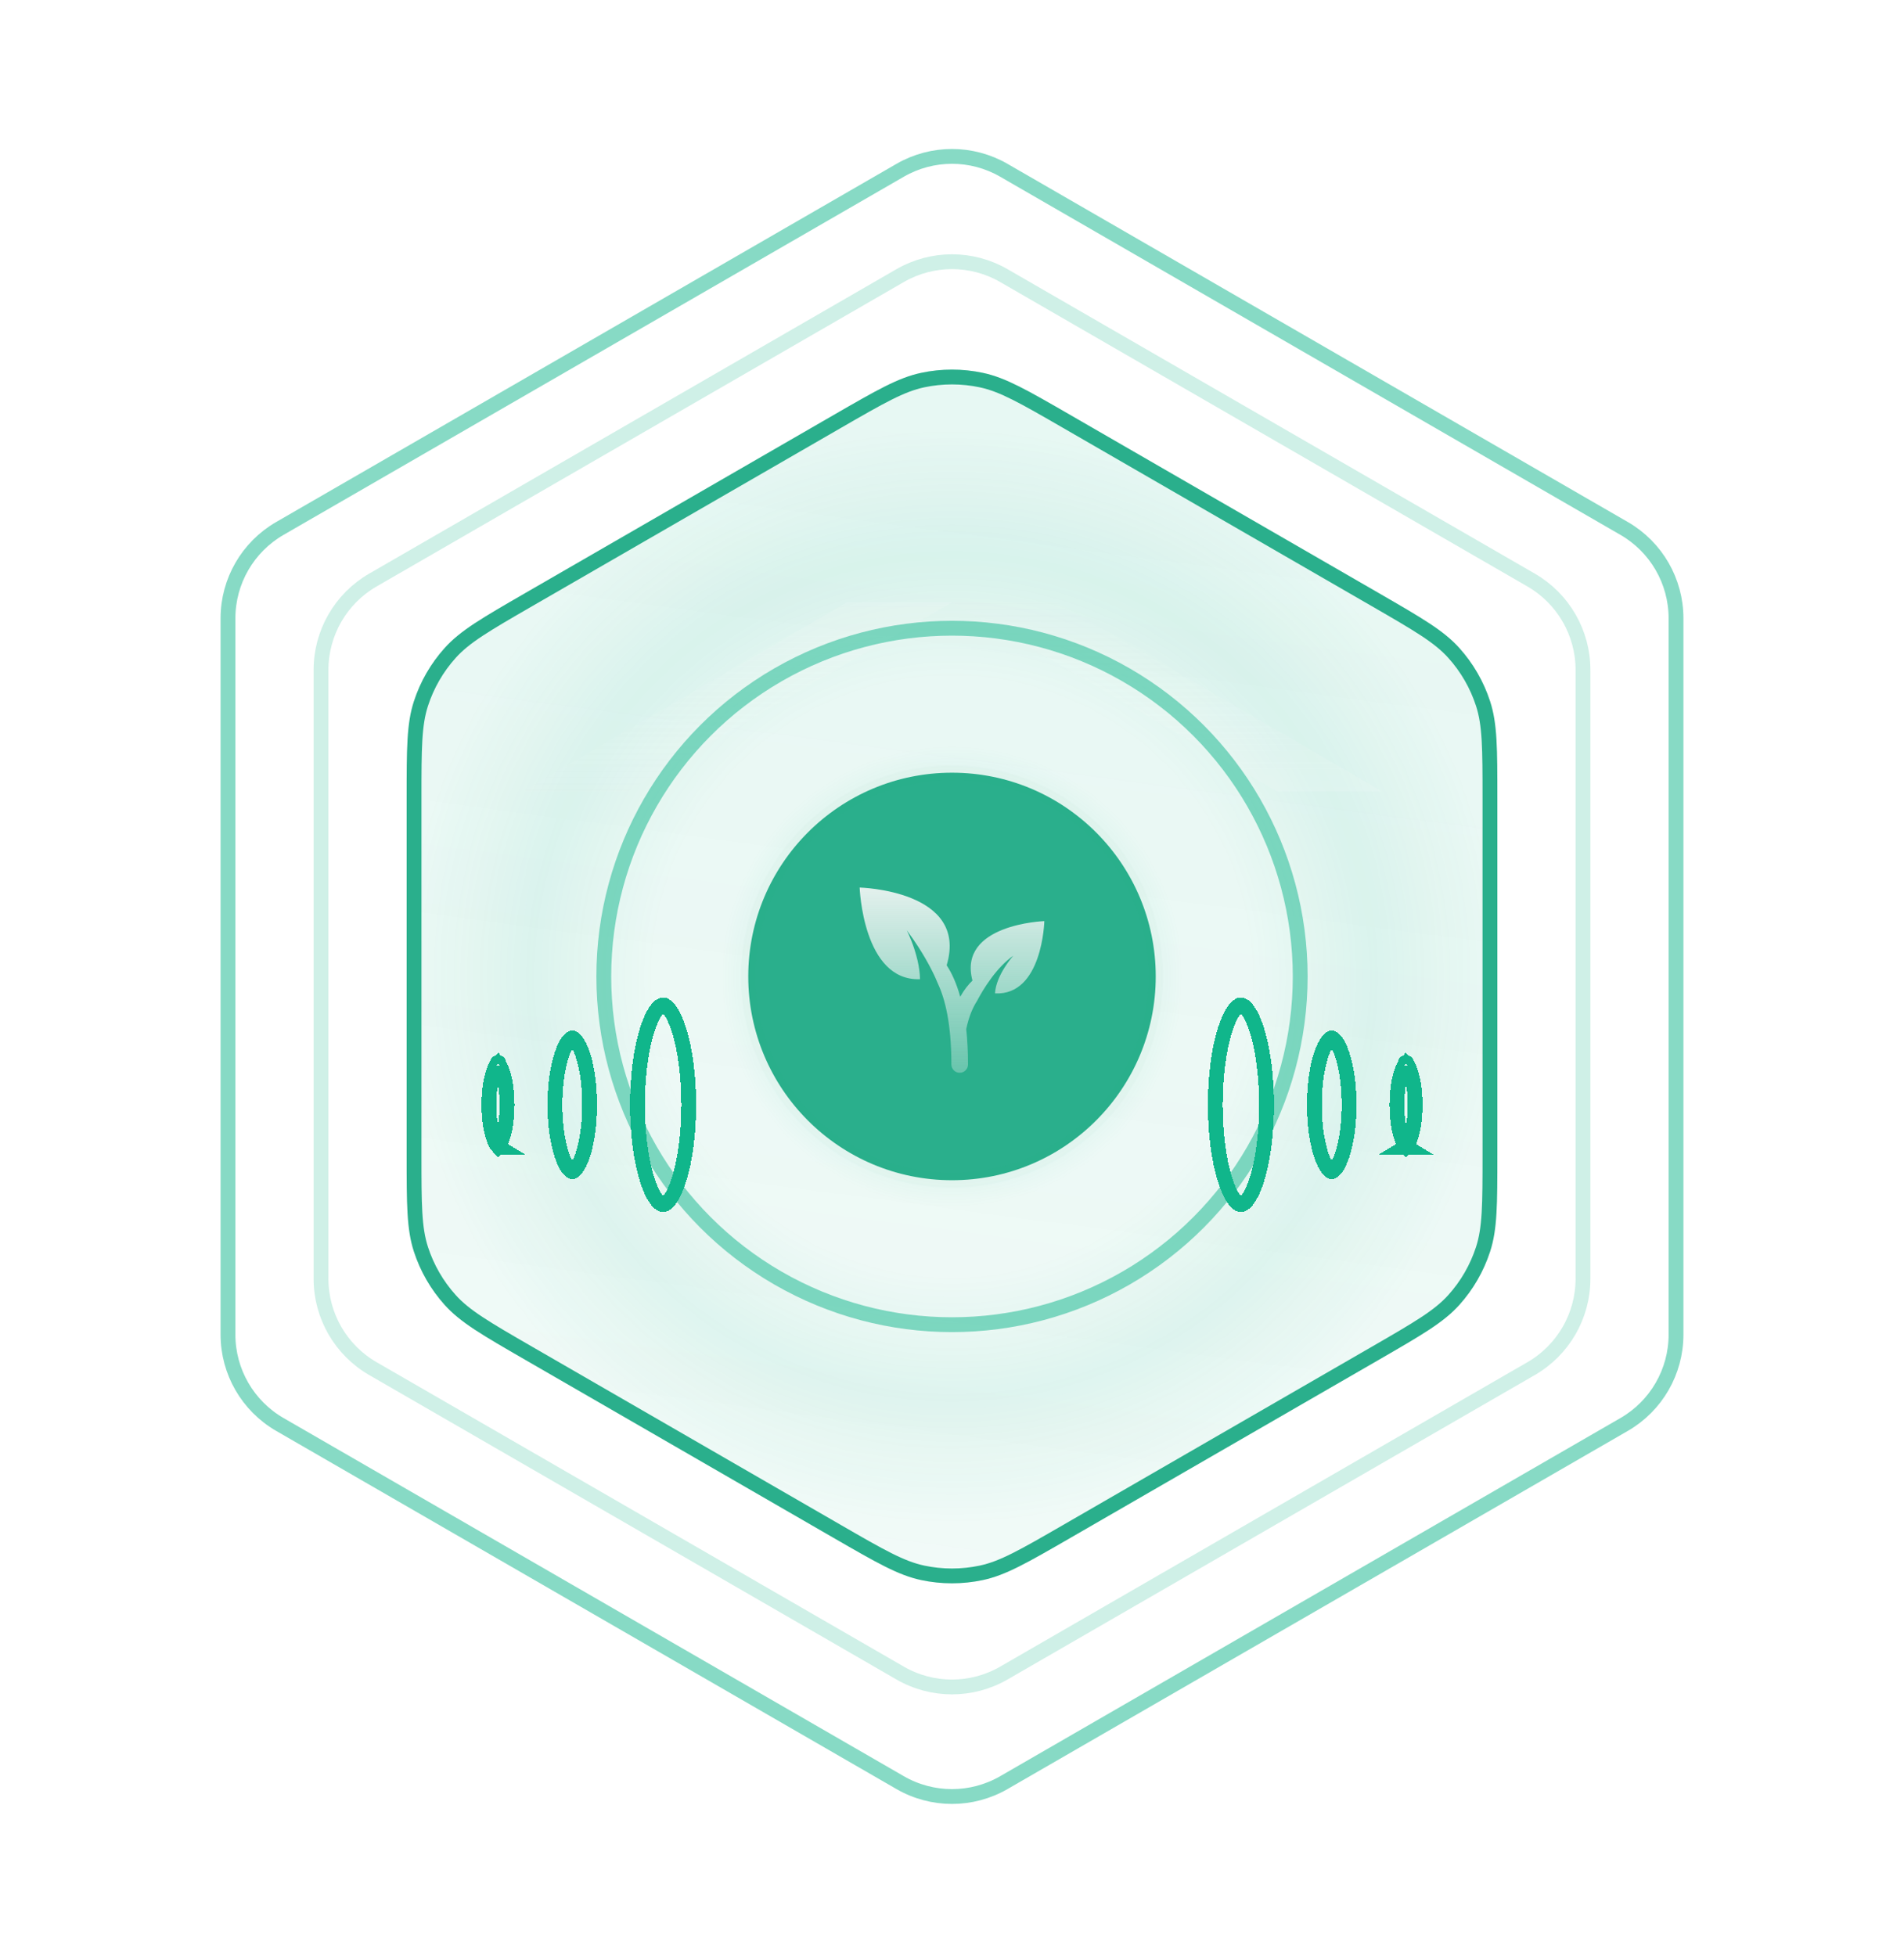 <svg width="257" height="264" viewBox="0 0 257 264" fill="none" xmlns="http://www.w3.org/2000/svg">
<rect x="0.5" width="256" height="264" rx="24" fill="transparent"/>
<path opacity="0.5" d="M121.5 22.983C125.832 20.482 131.168 20.482 135.5 22.983L219.227 71.323C223.559 73.824 226.227 78.446 226.227 83.447V180.127C226.227 185.129 223.559 189.75 219.227 192.251L135.5 240.591C131.168 243.092 125.832 243.092 121.5 240.591L37.773 192.251C33.441 189.75 30.773 185.129 30.773 180.127V83.447C30.773 78.446 33.441 73.824 37.773 71.323L121.5 22.983Z" fill="url(#paint0_angular_1069_960)" stroke="url(#paint1_angular_1069_960)" stroke-width="2"/>
<g filter="url(#filter0_bii_1069_960)">
<path d="M112.5 56.025C118.329 52.659 121.243 50.977 124.342 50.318C127.083 49.735 129.917 49.735 132.658 50.318C135.757 50.977 138.671 52.659 144.5 56.025L186.112 80.049C191.941 83.415 194.855 85.097 196.975 87.451C198.85 89.534 200.267 91.988 201.133 94.654C202.112 97.666 202.112 101.032 202.112 107.762L202.112 155.812C202.112 162.542 202.112 165.908 201.133 168.92C200.267 171.586 198.85 174.04 196.975 176.123C194.855 178.477 191.941 180.159 186.112 183.525L144.5 207.549C138.671 210.915 135.757 212.597 132.658 213.256C129.917 213.839 127.083 213.839 124.342 213.256C121.243 212.597 118.329 210.915 112.5 207.549L70.888 183.525C65.059 180.159 62.145 178.477 60.025 176.123C58.15 174.04 56.733 171.586 55.867 168.92C54.888 165.908 54.888 162.542 54.888 155.812V107.762C54.888 101.032 54.888 97.666 55.867 94.654C56.733 91.988 58.15 89.534 60.025 87.451C62.145 85.097 65.059 83.415 70.888 80.049L112.5 56.025Z" fill="#10B68B" fill-opacity="0.02"/>
<path d="M112.5 56.025C118.329 52.659 121.243 50.977 124.342 50.318C127.083 49.735 129.917 49.735 132.658 50.318C135.757 50.977 138.671 52.659 144.5 56.025L186.112 80.049C191.941 83.415 194.855 85.097 196.975 87.451C198.85 89.534 200.267 91.988 201.133 94.654C202.112 97.666 202.112 101.032 202.112 107.762L202.112 155.812C202.112 162.542 202.112 165.908 201.133 168.92C200.267 171.586 198.85 174.04 196.975 176.123C194.855 178.477 191.941 180.159 186.112 183.525L144.5 207.549C138.671 210.915 135.757 212.597 132.658 213.256C129.917 213.839 127.083 213.839 124.342 213.256C121.243 212.597 118.329 210.915 112.5 207.549L70.888 183.525C65.059 180.159 62.145 178.477 60.025 176.123C58.15 174.04 56.733 171.586 55.867 168.92C54.888 165.908 54.888 162.542 54.888 155.812V107.762C54.888 101.032 54.888 97.666 55.867 94.654C56.733 91.988 58.15 89.534 60.025 87.451C62.145 85.097 65.059 83.415 70.888 80.049L112.5 56.025Z" fill="url(#paint2_linear_1069_960)" fill-opacity="0.2"/>
<path d="M113 56.891C118.887 53.492 121.643 51.914 124.55 51.296C127.154 50.743 129.846 50.743 132.45 51.296C135.357 51.914 138.113 53.492 144 56.891L185.612 80.915C191.499 84.315 194.243 85.912 196.232 88.121C198.014 90.099 199.359 92.43 200.182 94.963C201.101 97.789 201.112 100.964 201.112 107.762L201.112 155.812C201.112 162.61 201.101 165.785 200.182 168.611C199.359 171.144 198.014 173.475 196.232 175.454C194.243 177.662 191.499 179.26 185.612 182.659L144 206.683C138.113 210.083 135.357 211.66 132.45 212.278C129.846 212.831 127.154 212.831 124.55 212.278C121.643 211.66 118.887 210.083 113 206.683L71.388 182.659C65.501 179.26 62.757 177.662 60.768 175.454C58.986 173.475 57.641 171.144 56.818 168.611C55.9 165.785 55.888 162.61 55.888 155.812V107.762C55.888 100.964 55.9 97.789 56.818 94.963C57.641 92.43 58.986 90.099 60.768 88.121C62.757 85.912 65.501 84.315 71.388 80.915L113 56.891Z" stroke="#2AAF8C" stroke-width="2"/>
</g>
<path opacity="0.2" d="M121.5 37.196C125.832 34.695 131.168 34.695 135.5 37.196L206.67 78.286C211.001 80.787 213.67 85.409 213.67 90.41V172.59C213.67 177.591 211.001 182.213 206.67 184.714L135.5 225.804C131.168 228.305 125.832 228.305 121.5 225.804L50.331 184.714C45.999 182.213 43.331 177.591 43.331 172.59V90.41C43.331 85.409 45.999 80.787 50.331 78.286L121.5 37.196Z" stroke="#10B68B" stroke-width="2"/>
<g filter="url(#filter1_b_1069_960)">
<path d="M70.5 106.787H84.668L128.5 81.287H114.332L70.5 106.787Z" fill="url(#paint3_linear_1069_960)" fill-opacity="0.5"/>
</g>
<g filter="url(#filter2_b_1069_960)">
<path d="M128.5 81.287H142.668L186.5 106.787H172.332L128.5 81.287Z" fill="url(#paint4_linear_1069_960)" fill-opacity="0.5"/>
</g>
<circle opacity="0.5" cx="128.5" cy="131.787" r="47" fill="url(#paint5_angular_1069_960)" stroke="url(#paint6_angular_1069_960)" stroke-width="2"/>
<circle cx="128.5" cy="131.787" r="27.5" fill="#2AAF8C" stroke="#10B68B" stroke-opacity="0.02" stroke-width="2"/>
<g clip-path="url(#clip0_1069_960)">
<path d="M131.262 132.344C130.715 132.869 130.137 133.578 129.612 134.529C129.094 132.657 128.44 131.285 127.779 130.28C130.811 120.15 116.035 119.787 116.035 119.787C116.035 119.787 116.466 132.447 124.183 132.157C124.168 131.309 124.036 130.452 123.853 129.648C123.732 129.124 123.589 128.624 123.442 128.163C122.948 126.633 122.391 125.548 122.391 125.548C122.954 126.303 123.452 127.025 123.892 127.703C125.406 130.032 126.232 131.844 126.617 132.801C127.565 134.838 128.417 138.189 128.417 143.665C128.417 144.285 128.92 144.787 129.538 144.787C130.157 144.787 130.66 144.285 130.66 143.665C130.66 141.89 130.574 140.311 130.419 138.902C130.777 137.183 131.316 135.963 131.875 135.099C132.242 134.399 132.918 133.2 133.83 131.976C134.641 130.887 135.642 129.778 136.774 128.986C136.774 128.986 134.453 131.556 134.303 134.071C140.715 134.406 140.964 124.317 140.964 124.317C140.964 124.317 129.229 124.718 131.262 132.344Z" fill="url(#paint7_linear_1069_960)"/>
</g>
<g filter="url(#filter3_bdi_1069_960)">
<path d="M89.502 145.273C89.644 145.273 89.97 145.177 90.428 144.546C90.871 143.938 91.311 142.994 91.698 141.736C92.468 139.234 92.959 135.717 92.959 131.788C92.959 127.859 92.468 124.342 91.698 121.839C91.311 120.582 90.871 119.638 90.428 119.029C89.97 118.399 89.644 118.303 89.502 118.303C89.36 118.303 89.034 118.399 88.576 119.029C88.133 119.638 87.693 120.582 87.306 121.839C86.536 124.342 86.045 127.859 86.045 131.788C86.045 135.717 86.536 139.234 87.306 141.736C87.693 142.994 88.133 143.938 88.576 144.546C89.034 145.177 89.36 145.273 89.502 145.273Z" stroke="#10B68B" stroke-width="2" shape-rendering="crispEdges"/>
</g>
<g filter="url(#filter4_bdi_1069_960)">
<path d="M77.245 140.816C77.269 140.816 77.451 140.802 77.761 140.409C78.062 140.027 78.377 139.412 78.66 138.563C79.223 136.875 79.588 134.48 79.588 131.788C79.588 129.096 79.223 126.701 78.66 125.013C78.377 124.164 78.062 123.549 77.761 123.167C77.451 122.773 77.269 122.76 77.245 122.76C77.221 122.76 77.039 122.773 76.729 123.167C76.428 123.549 76.113 124.164 75.83 125.013C75.267 126.701 74.902 129.096 74.902 131.788C74.902 134.48 75.267 136.875 75.83 138.563C76.113 139.412 76.428 140.027 76.729 140.409C77.039 140.802 77.221 140.816 77.245 140.816Z" stroke="#10B68B" stroke-width="2" shape-rendering="crispEdges"/>
</g>
<g filter="url(#filter5_bdi_1069_960)">
<path d="M67.138 137.487C67.138 137.487 67.141 137.487 67.145 137.484C67.141 137.486 67.138 137.487 67.138 137.487ZM67.135 137.329C67.167 137.37 67.194 137.4 67.217 137.423C67.239 137.4 67.267 137.37 67.299 137.329C67.467 137.116 67.662 136.746 67.844 136.199C68.205 135.116 68.445 133.556 68.445 131.788C68.445 130.019 68.205 128.46 67.844 127.377C67.662 126.83 67.467 126.46 67.299 126.247C67.267 126.206 67.239 126.175 67.217 126.153C67.194 126.175 67.167 126.206 67.135 126.247C66.967 126.46 66.772 126.83 66.59 127.377C66.229 128.46 65.988 130.019 65.988 131.788C65.988 133.556 66.229 135.116 66.59 136.199C66.772 136.746 66.967 137.116 67.135 137.329ZM67.138 126.089C67.138 126.089 67.141 126.09 67.145 126.092C67.141 126.089 67.138 126.088 67.138 126.089ZM67.295 126.089C67.295 126.088 67.293 126.089 67.289 126.092C67.293 126.09 67.295 126.089 67.295 126.089ZM67.289 137.484C67.293 137.487 67.295 137.487 67.295 137.487C67.295 137.487 67.293 137.486 67.289 137.484Z" stroke="#10B68B" stroke-width="2" shape-rendering="crispEdges"/>
</g>
<g filter="url(#filter6_bdi_1069_960)">
<path d="M167.498 145.273C167.356 145.273 167.03 145.177 166.572 144.546C166.129 143.938 165.689 142.994 165.302 141.736C164.532 139.234 164.041 135.717 164.041 131.788C164.041 127.859 164.532 124.342 165.302 121.839C165.689 120.582 166.129 119.638 166.572 119.029C167.03 118.399 167.356 118.303 167.498 118.303C167.64 118.303 167.966 118.399 168.424 119.029C168.867 119.638 169.307 120.582 169.694 121.839C170.464 124.342 170.955 127.859 170.955 131.788C170.955 135.717 170.464 139.234 169.694 141.736C169.307 142.994 168.867 143.938 168.424 144.546C167.966 145.177 167.64 145.273 167.498 145.273Z" stroke="#10B68B" stroke-width="2" shape-rendering="crispEdges"/>
</g>
<g filter="url(#filter7_bdi_1069_960)">
<path d="M179.755 140.816C179.731 140.816 179.549 140.802 179.239 140.409C178.938 140.027 178.623 139.412 178.34 138.563C177.777 136.875 177.412 134.48 177.412 131.788C177.412 129.096 177.777 126.701 178.34 125.013C178.623 124.164 178.938 123.549 179.239 123.167C179.549 122.773 179.731 122.76 179.755 122.76C179.779 122.76 179.961 122.773 180.271 123.167C180.572 123.549 180.887 124.164 181.17 125.013C181.733 126.701 182.098 129.096 182.098 131.788C182.098 134.48 181.733 136.875 181.17 138.563C180.887 139.412 180.572 140.027 180.271 140.409C179.961 140.802 179.779 140.816 179.755 140.816Z" stroke="#10B68B" stroke-width="2" shape-rendering="crispEdges"/>
</g>
<g filter="url(#filter8_bdi_1069_960)">
<path d="M189.861 137.487C189.861 137.487 189.859 137.487 189.855 137.484C189.859 137.486 189.861 137.487 189.861 137.487ZM189.865 137.329C189.833 137.37 189.806 137.4 189.783 137.423C189.761 137.4 189.733 137.37 189.701 137.329C189.533 137.116 189.338 136.746 189.156 136.199C188.795 135.116 188.555 133.556 188.555 131.788C188.555 130.019 188.795 128.46 189.156 127.377C189.338 126.83 189.533 126.46 189.701 126.247C189.733 126.206 189.761 126.175 189.783 126.153C189.806 126.175 189.833 126.206 189.865 126.247C190.033 126.46 190.228 126.83 190.41 127.377C190.771 128.46 191.012 130.019 191.012 131.788C191.012 133.556 190.771 135.116 190.41 136.199C190.228 136.746 190.033 137.116 189.865 137.329ZM189.861 126.089C189.861 126.089 189.859 126.09 189.855 126.092C189.859 126.089 189.861 126.088 189.861 126.089ZM189.705 126.089C189.705 126.088 189.707 126.089 189.711 126.092C189.707 126.09 189.705 126.089 189.705 126.089ZM189.711 137.484C189.707 137.487 189.705 137.487 189.705 137.487C189.705 137.487 189.707 137.486 189.711 137.484Z" stroke="#10B68B" stroke-width="2" shape-rendering="crispEdges"/>
</g>
<defs>
<filter id="filter0_bii_1069_960" x="22.889" y="17.881" width="211.223" height="227.812" filterUnits="userSpaceOnUse" color-interpolation-filters="sRGB">
<feFlood flood-opacity="0" result="BackgroundImageFix"/>
<feGaussianBlur in="BackgroundImageFix" stdDeviation="16"/>
<feComposite in2="SourceAlpha" operator="in" result="effect1_backgroundBlur_1069_960"/>
<feBlend mode="normal" in="SourceGraphic" in2="effect1_backgroundBlur_1069_960" result="shape"/>
<feColorMatrix in="SourceAlpha" type="matrix" values="0 0 0 0 0 0 0 0 0 0 0 0 0 0 0 0 0 0 127 0" result="hardAlpha"/>
<feOffset/>
<feGaussianBlur stdDeviation="2"/>
<feComposite in2="hardAlpha" operator="arithmetic" k2="-1" k3="1"/>
<feColorMatrix type="matrix" values="0 0 0 0 1 0 0 0 0 1 0 0 0 0 1 0 0 0 1 0"/>
<feBlend mode="multiply" in2="shape" result="effect2_innerShadow_1069_960"/>
<feColorMatrix in="SourceAlpha" type="matrix" values="0 0 0 0 0 0 0 0 0 0 0 0 0 0 0 0 0 0 127 0" result="hardAlpha"/>
<feOffset/>
<feGaussianBlur stdDeviation="2"/>
<feComposite in2="hardAlpha" operator="arithmetic" k2="-1" k3="1"/>
<feColorMatrix type="matrix" values="0 0 0 0 0.973 0 0 0 0 0.973 0 0 0 0 0.973 0 0 0 0.1 0"/>
<feBlend mode="normal" in2="effect2_innerShadow_1069_960" result="effect3_innerShadow_1069_960"/>
</filter>
<filter id="filter1_b_1069_960" x="-5.69" y="5.097" width="210.381" height="177.881" filterUnits="userSpaceOnUse" color-interpolation-filters="sRGB">
<feFlood flood-opacity="0" result="BackgroundImageFix"/>
<feGaussianBlur in="BackgroundImageFix" stdDeviation="38.095"/>
<feComposite in2="SourceAlpha" operator="in" result="effect1_backgroundBlur_1069_960"/>
<feBlend mode="normal" in="SourceGraphic" in2="effect1_backgroundBlur_1069_960" result="shape"/>
</filter>
<filter id="filter2_b_1069_960" x="52.309" y="5.097" width="210.381" height="177.881" filterUnits="userSpaceOnUse" color-interpolation-filters="sRGB">
<feFlood flood-opacity="0" result="BackgroundImageFix"/>
<feGaussianBlur in="BackgroundImageFix" stdDeviation="38.095"/>
<feComposite in2="SourceAlpha" operator="in" result="effect1_backgroundBlur_1069_960"/>
<feBlend mode="normal" in="SourceGraphic" in2="effect1_backgroundBlur_1069_960" result="shape"/>
</filter>
<filter id="filter3_bdi_1069_960" x="35.045" y="67.303" width="108.914" height="128.97" filterUnits="userSpaceOnUse" color-interpolation-filters="sRGB">
<feFlood flood-opacity="0" result="BackgroundImageFix"/>
<feGaussianBlur in="BackgroundImageFix" stdDeviation="25"/>
<feComposite in2="SourceAlpha" operator="in" result="effect1_backgroundBlur_1069_960"/>
<feColorMatrix in="SourceAlpha" type="matrix" values="0 0 0 0 0 0 0 0 0 0 0 0 0 0 0 0 0 0 127 0" result="hardAlpha"/>
<feMorphology radius="8.661" operator="erode" in="SourceAlpha" result="effect2_dropShadow_1069_960"/>
<feOffset dy="17.322"/>
<feGaussianBlur stdDeviation="6.496"/>
<feComposite in2="hardAlpha" operator="out"/>
<feColorMatrix type="matrix" values="0 0 0 0 0 0 0 0 0 0 0 0 0 0 0 0 0 0 0.4 0"/>
<feBlend mode="multiply" in2="effect1_backgroundBlur_1069_960" result="effect2_dropShadow_1069_960"/>
<feBlend mode="normal" in="SourceGraphic" in2="effect2_dropShadow_1069_960" result="shape"/>
<feColorMatrix in="SourceAlpha" type="matrix" values="0 0 0 0 0 0 0 0 0 0 0 0 0 0 0 0 0 0 127 0" result="hardAlpha"/>
<feOffset/>
<feGaussianBlur stdDeviation="2.165"/>
<feComposite in2="hardAlpha" operator="arithmetic" k2="-1" k3="1"/>
<feColorMatrix type="matrix" values="0 0 0 0 0.973 0 0 0 0 0.973 0 0 0 0 0.973 0 0 0 0.25 0"/>
<feBlend mode="normal" in2="shape" result="effect3_innerShadow_1069_960"/>
</filter>
<filter id="filter4_bdi_1069_960" x="23.902" y="71.76" width="106.686" height="120.056" filterUnits="userSpaceOnUse" color-interpolation-filters="sRGB">
<feFlood flood-opacity="0" result="BackgroundImageFix"/>
<feGaussianBlur in="BackgroundImageFix" stdDeviation="25"/>
<feComposite in2="SourceAlpha" operator="in" result="effect1_backgroundBlur_1069_960"/>
<feColorMatrix in="SourceAlpha" type="matrix" values="0 0 0 0 0 0 0 0 0 0 0 0 0 0 0 0 0 0 127 0" result="hardAlpha"/>
<feMorphology radius="8.661" operator="erode" in="SourceAlpha" result="effect2_dropShadow_1069_960"/>
<feOffset dy="17.322"/>
<feGaussianBlur stdDeviation="6.496"/>
<feComposite in2="hardAlpha" operator="out"/>
<feColorMatrix type="matrix" values="0 0 0 0 0 0 0 0 0 0 0 0 0 0 0 0 0 0 0.4 0"/>
<feBlend mode="multiply" in2="effect1_backgroundBlur_1069_960" result="effect2_dropShadow_1069_960"/>
<feBlend mode="normal" in="SourceGraphic" in2="effect2_dropShadow_1069_960" result="shape"/>
<feColorMatrix in="SourceAlpha" type="matrix" values="0 0 0 0 0 0 0 0 0 0 0 0 0 0 0 0 0 0 127 0" result="hardAlpha"/>
<feOffset/>
<feGaussianBlur stdDeviation="2.165"/>
<feComposite in2="hardAlpha" operator="arithmetic" k2="-1" k3="1"/>
<feColorMatrix type="matrix" values="0 0 0 0 0.973 0 0 0 0 0.973 0 0 0 0 0.973 0 0 0 0.25 0"/>
<feBlend mode="normal" in2="shape" result="effect3_innerShadow_1069_960"/>
</filter>
<filter id="filter5_bdi_1069_960" x="14.988" y="75.102" width="104.457" height="113.371" filterUnits="userSpaceOnUse" color-interpolation-filters="sRGB">
<feFlood flood-opacity="0" result="BackgroundImageFix"/>
<feGaussianBlur in="BackgroundImageFix" stdDeviation="25"/>
<feComposite in2="SourceAlpha" operator="in" result="effect1_backgroundBlur_1069_960"/>
<feColorMatrix in="SourceAlpha" type="matrix" values="0 0 0 0 0 0 0 0 0 0 0 0 0 0 0 0 0 0 127 0" result="hardAlpha"/>
<feMorphology radius="8.661" operator="erode" in="SourceAlpha" result="effect2_dropShadow_1069_960"/>
<feOffset dy="17.322"/>
<feGaussianBlur stdDeviation="6.496"/>
<feComposite in2="hardAlpha" operator="out"/>
<feColorMatrix type="matrix" values="0 0 0 0 0 0 0 0 0 0 0 0 0 0 0 0 0 0 0.4 0"/>
<feBlend mode="multiply" in2="effect1_backgroundBlur_1069_960" result="effect2_dropShadow_1069_960"/>
<feBlend mode="normal" in="SourceGraphic" in2="effect2_dropShadow_1069_960" result="shape"/>
<feColorMatrix in="SourceAlpha" type="matrix" values="0 0 0 0 0 0 0 0 0 0 0 0 0 0 0 0 0 0 127 0" result="hardAlpha"/>
<feOffset/>
<feGaussianBlur stdDeviation="2.165"/>
<feComposite in2="hardAlpha" operator="arithmetic" k2="-1" k3="1"/>
<feColorMatrix type="matrix" values="0 0 0 0 0.973 0 0 0 0 0.973 0 0 0 0 0.973 0 0 0 0.25 0"/>
<feBlend mode="normal" in2="shape" result="effect3_innerShadow_1069_960"/>
</filter>
<filter id="filter6_bdi_1069_960" x="113.041" y="67.303" width="108.914" height="128.97" filterUnits="userSpaceOnUse" color-interpolation-filters="sRGB">
<feFlood flood-opacity="0" result="BackgroundImageFix"/>
<feGaussianBlur in="BackgroundImageFix" stdDeviation="25"/>
<feComposite in2="SourceAlpha" operator="in" result="effect1_backgroundBlur_1069_960"/>
<feColorMatrix in="SourceAlpha" type="matrix" values="0 0 0 0 0 0 0 0 0 0 0 0 0 0 0 0 0 0 127 0" result="hardAlpha"/>
<feMorphology radius="8.661" operator="erode" in="SourceAlpha" result="effect2_dropShadow_1069_960"/>
<feOffset dy="17.322"/>
<feGaussianBlur stdDeviation="6.496"/>
<feComposite in2="hardAlpha" operator="out"/>
<feColorMatrix type="matrix" values="0 0 0 0 0 0 0 0 0 0 0 0 0 0 0 0 0 0 0.4 0"/>
<feBlend mode="multiply" in2="effect1_backgroundBlur_1069_960" result="effect2_dropShadow_1069_960"/>
<feBlend mode="normal" in="SourceGraphic" in2="effect2_dropShadow_1069_960" result="shape"/>
<feColorMatrix in="SourceAlpha" type="matrix" values="0 0 0 0 0 0 0 0 0 0 0 0 0 0 0 0 0 0 127 0" result="hardAlpha"/>
<feOffset/>
<feGaussianBlur stdDeviation="2.165"/>
<feComposite in2="hardAlpha" operator="arithmetic" k2="-1" k3="1"/>
<feColorMatrix type="matrix" values="0 0 0 0 0.973 0 0 0 0 0.973 0 0 0 0 0.973 0 0 0 0.25 0"/>
<feBlend mode="normal" in2="shape" result="effect3_innerShadow_1069_960"/>
</filter>
<filter id="filter7_bdi_1069_960" x="126.412" y="71.76" width="106.686" height="120.056" filterUnits="userSpaceOnUse" color-interpolation-filters="sRGB">
<feFlood flood-opacity="0" result="BackgroundImageFix"/>
<feGaussianBlur in="BackgroundImageFix" stdDeviation="25"/>
<feComposite in2="SourceAlpha" operator="in" result="effect1_backgroundBlur_1069_960"/>
<feColorMatrix in="SourceAlpha" type="matrix" values="0 0 0 0 0 0 0 0 0 0 0 0 0 0 0 0 0 0 127 0" result="hardAlpha"/>
<feMorphology radius="8.661" operator="erode" in="SourceAlpha" result="effect2_dropShadow_1069_960"/>
<feOffset dy="17.322"/>
<feGaussianBlur stdDeviation="6.496"/>
<feComposite in2="hardAlpha" operator="out"/>
<feColorMatrix type="matrix" values="0 0 0 0 0 0 0 0 0 0 0 0 0 0 0 0 0 0 0.4 0"/>
<feBlend mode="multiply" in2="effect1_backgroundBlur_1069_960" result="effect2_dropShadow_1069_960"/>
<feBlend mode="normal" in="SourceGraphic" in2="effect2_dropShadow_1069_960" result="shape"/>
<feColorMatrix in="SourceAlpha" type="matrix" values="0 0 0 0 0 0 0 0 0 0 0 0 0 0 0 0 0 0 127 0" result="hardAlpha"/>
<feOffset/>
<feGaussianBlur stdDeviation="2.165"/>
<feComposite in2="hardAlpha" operator="arithmetic" k2="-1" k3="1"/>
<feColorMatrix type="matrix" values="0 0 0 0 0.973 0 0 0 0 0.973 0 0 0 0 0.973 0 0 0 0.25 0"/>
<feBlend mode="normal" in2="shape" result="effect3_innerShadow_1069_960"/>
</filter>
<filter id="filter8_bdi_1069_960" x="137.555" y="75.102" width="104.457" height="113.371" filterUnits="userSpaceOnUse" color-interpolation-filters="sRGB">
<feFlood flood-opacity="0" result="BackgroundImageFix"/>
<feGaussianBlur in="BackgroundImageFix" stdDeviation="25"/>
<feComposite in2="SourceAlpha" operator="in" result="effect1_backgroundBlur_1069_960"/>
<feColorMatrix in="SourceAlpha" type="matrix" values="0 0 0 0 0 0 0 0 0 0 0 0 0 0 0 0 0 0 127 0" result="hardAlpha"/>
<feMorphology radius="8.661" operator="erode" in="SourceAlpha" result="effect2_dropShadow_1069_960"/>
<feOffset dy="17.322"/>
<feGaussianBlur stdDeviation="6.496"/>
<feComposite in2="hardAlpha" operator="out"/>
<feColorMatrix type="matrix" values="0 0 0 0 0 0 0 0 0 0 0 0 0 0 0 0 0 0 0.4 0"/>
<feBlend mode="multiply" in2="effect1_backgroundBlur_1069_960" result="effect2_dropShadow_1069_960"/>
<feBlend mode="normal" in="SourceGraphic" in2="effect2_dropShadow_1069_960" result="shape"/>
<feColorMatrix in="SourceAlpha" type="matrix" values="0 0 0 0 0 0 0 0 0 0 0 0 0 0 0 0 0 0 127 0" result="hardAlpha"/>
<feOffset/>
<feGaussianBlur stdDeviation="2.165"/>
<feComposite in2="hardAlpha" operator="arithmetic" k2="-1" k3="1"/>
<feColorMatrix type="matrix" values="0 0 0 0 0.973 0 0 0 0 0.973 0 0 0 0 0.973 0 0 0 0.25 0"/>
<feBlend mode="normal" in2="shape" result="effect3_innerShadow_1069_960"/>
</filter>
<radialGradient id="paint0_angular_1069_960" cx="0" cy="0" r="1" gradientUnits="userSpaceOnUse" gradientTransform="translate(128.5 131.787) rotate(90) scale(114)">
<stop offset="0.352" stop-color="#10B68B" stop-opacity="0"/>
<stop offset="0.498" stop-color="#10B68B" stop-opacity="0.15"/>
<stop offset="0.648" stop-color="#10B68B" stop-opacity="0"/>
</radialGradient>
<radialGradient id="paint1_angular_1069_960" cx="0" cy="0" r="1" gradientUnits="userSpaceOnUse" gradientTransform="translate(128.5 131.787) rotate(90) scale(114)">
<stop offset="0.311" stop-color="#10B68B" stop-opacity="0"/>
<stop offset="0.504" stop-color="#10B68B" stop-opacity="0.15"/>
<stop offset="0.685" stop-color="#10B68B"/>
</radialGradient>
<linearGradient id="paint2_linear_1069_960" x1="43.5" y1="46.787" x2="2.691" y2="351.762" gradientUnits="userSpaceOnUse">
<stop stop-color="#10B68B" stop-opacity="0.4"/>
<stop offset="1" stop-color="#10B68B" stop-opacity="0"/>
</linearGradient>
<linearGradient id="paint3_linear_1069_960" x1="99.5" y1="81.287" x2="99.5" y2="106.787" gradientUnits="userSpaceOnUse">
<stop stop-color="#F8F8F8" stop-opacity="0.3"/>
<stop offset="1" stop-color="#F8F8F8" stop-opacity="0.05"/>
</linearGradient>
<linearGradient id="paint4_linear_1069_960" x1="157.5" y1="106.787" x2="157.5" y2="81.287" gradientUnits="userSpaceOnUse">
<stop stop-color="#F8F8F8" stop-opacity="0.3"/>
<stop offset="1" stop-color="#F8F8F8" stop-opacity="0.05"/>
</linearGradient>
<radialGradient id="paint5_angular_1069_960" cx="0" cy="0" r="1" gradientUnits="userSpaceOnUse" gradientTransform="translate(128.5 131.787) rotate(90) scale(48)">
<stop offset="0.352" stop-color="#10B68B" stop-opacity="0"/>
<stop offset="0.498" stop-color="#10B68B" stop-opacity="0.15"/>
<stop offset="0.648" stop-color="#10B68B" stop-opacity="0"/>
</radialGradient>
<radialGradient id="paint6_angular_1069_960" cx="0" cy="0" r="1" gradientUnits="userSpaceOnUse" gradientTransform="translate(128.5 131.787) rotate(90) scale(48)">
<stop offset="0.311" stop-color="#10B68B" stop-opacity="0"/>
<stop offset="0.504" stop-color="#10B68B" stop-opacity="0.15"/>
<stop offset="0.685" stop-color="#10B68B"/>
</radialGradient>
<linearGradient id="paint7_linear_1069_960" x1="128.5" y1="119.787" x2="128.5" y2="144.787" gradientUnits="userSpaceOnUse">
<stop stop-color="#F8F8F8" stop-opacity="0.9"/>
<stop offset="1" stop-color="#F8F8F8" stop-opacity="0.3"/>
</linearGradient>
<clipPath id="clip0_1069_960">
<rect width="25" height="25" fill="white" transform="translate(116 119.787)"/>
</clipPath>
</defs>
</svg>
